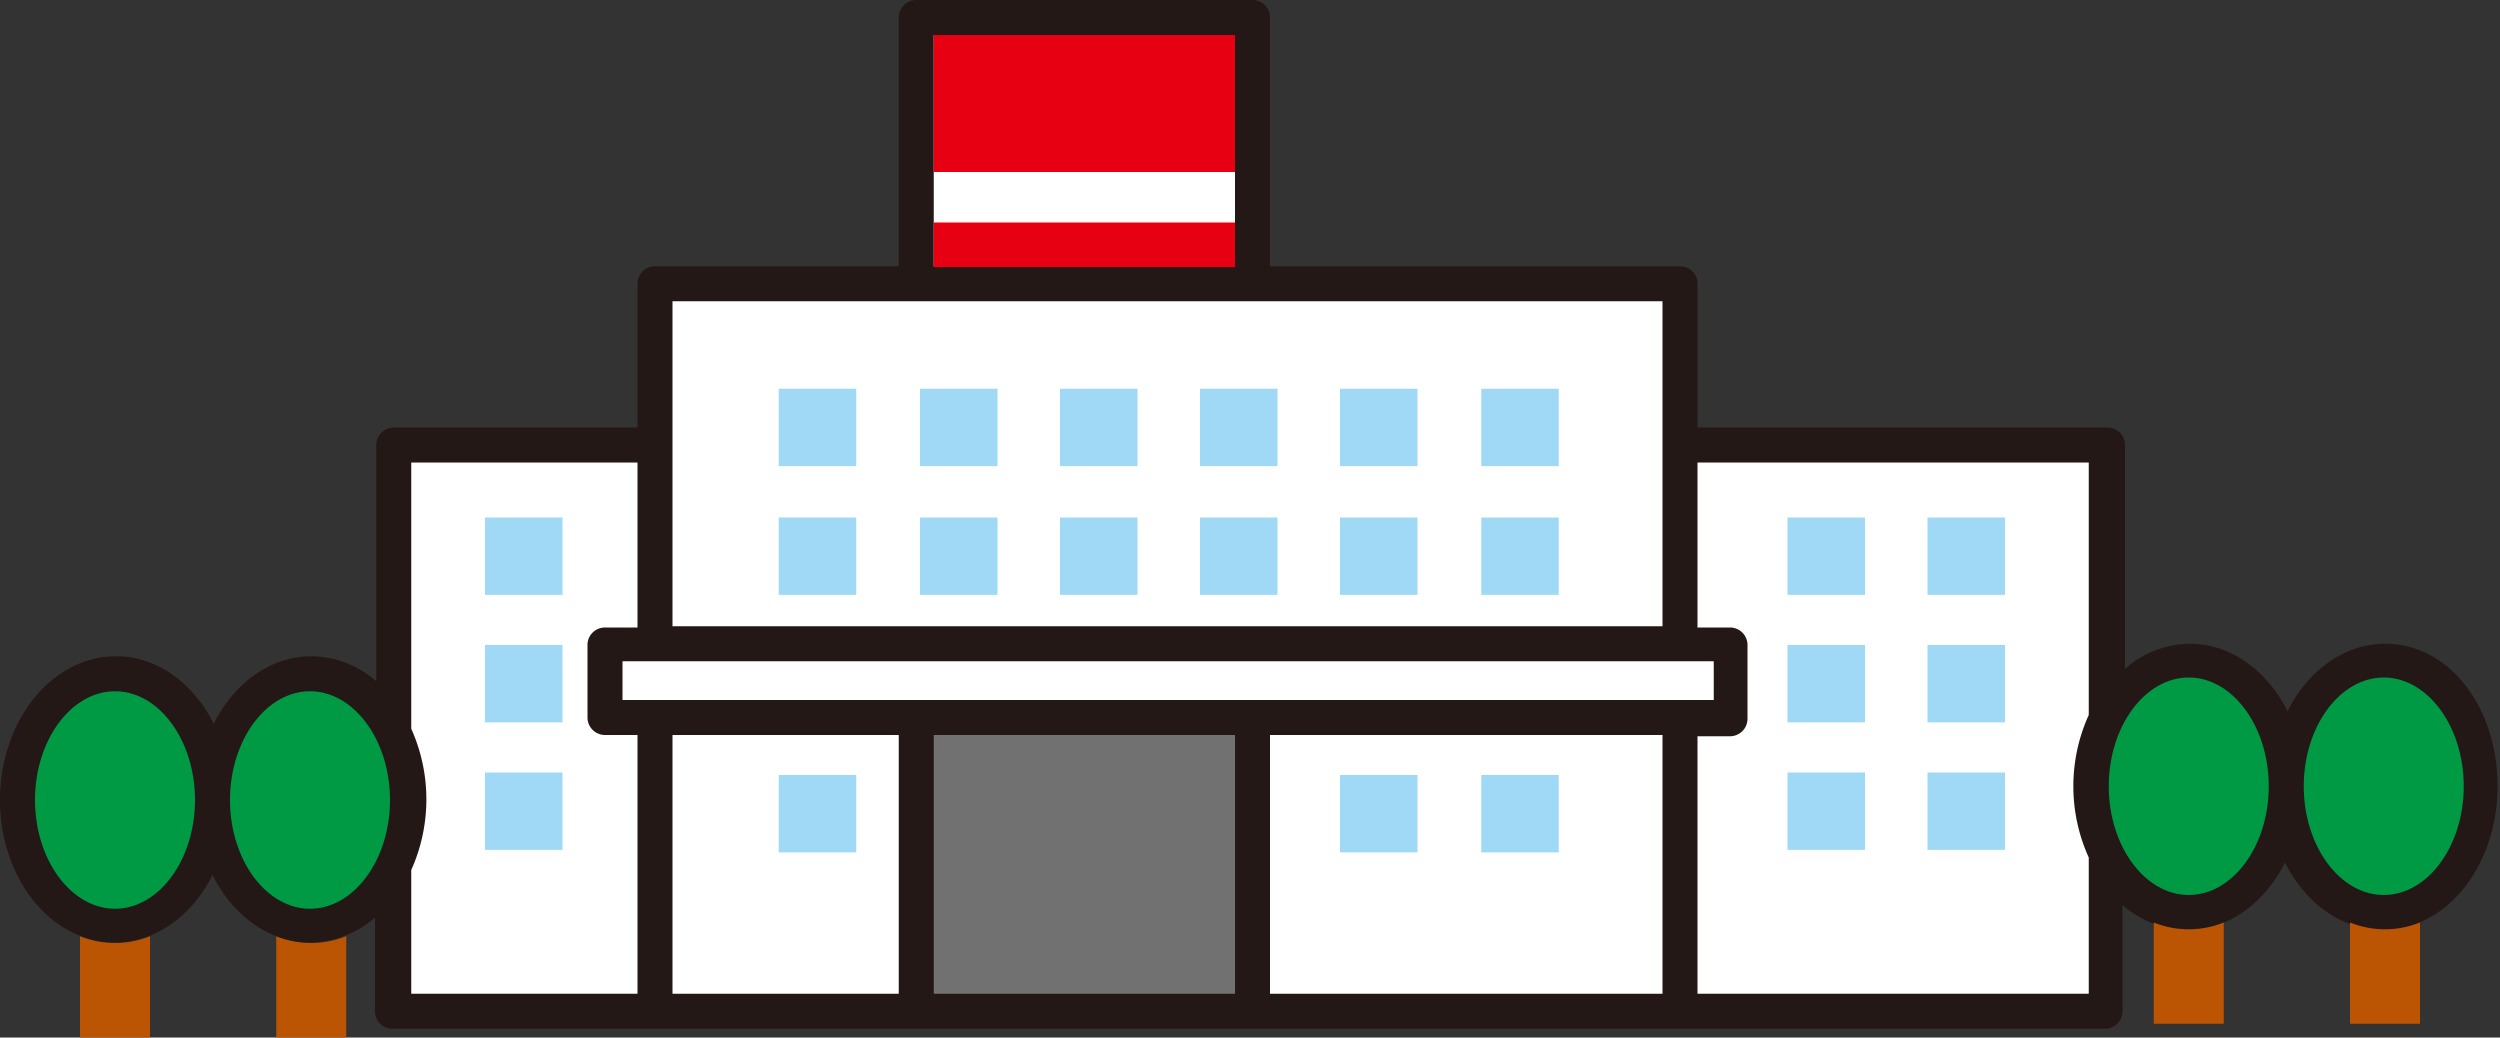 <svg xmlns="http://www.w3.org/2000/svg" width="200" height="83" viewBox="0 0 200 83"><rect x="0" y="0" width="200" height="83" fill="#333333" stroke="none"/><defs><style>.a{fill:#bb5403;}.b{fill:#231815;}.c{fill:#fff;}.d{fill:#e60012;}.e{fill:#727171;}.f{fill:#9fd9f6;}.g{fill:#094;}</style></defs><title>hospital</title><path class="a" d="M22.1,74.9V83h5.6V74.9a7.5,7.5,0,0,1-5.6,0Z"/><path class="a" d="M6.4,74.9V83H12V74.9a7.5,7.5,0,0,1-5.6,0Z"/><path class="b" d="M190.8,51.5c-3.3,0-6.2,2.2-7.8,5.4-1.6-3.2-4.5-5.4-7.8-5.4a8,8,0,0,0-5.2,2V35.6a1.4,1.4,0,0,0-1.4-1.4H135.8V22.7a1.4,1.4,0,0,0-1.4-1.4H101.6V1.4A1.4,1.4,0,0,0,100.2,0H73.3a1.4,1.4,0,0,0-1.4,1.4V21.3H52.4A1.4,1.4,0,0,0,51,22.7V34.2H31.5a1.4,1.4,0,0,0-1.4,1.4V54.5a8,8,0,0,0-5.2-2c-3.3,0-6.2,2.2-7.8,5.4-1.6-3.2-4.5-5.4-7.8-5.4C4.1,52.5,0,57.7,0,64S4.1,75.4,9.2,75.4c3.3,0,6.2-2.2,7.8-5.4,1.6,3.2,4.5,5.4,7.8,5.4a8,8,0,0,0,5.2-2v7.5a1.4,1.4,0,0,0,1.4,1.4h137a1.4,1.4,0,0,0,1.4-1.4V72.4a8,8,0,0,0,5.2,2c3.3,0,6.2-2.2,7.8-5.4,1.6,3.2,4.5,5.4,7.8,5.4,5.1,0,9.2-5.1,9.2-11.5S195.9,51.5,190.8,51.5Z"/><path class="c" d="M48.4,50.2H51V37H32.9V58.3a13.8,13.8,0,0,1,0,11.3v9.9H51V58.8H48.4A1.4,1.4,0,0,1,47,57.4V51.5A1.4,1.4,0,0,1,48.4,50.2Z"/><path class="c" d="M167.1,57.2V37H135.8V50.2h2.6a1.4,1.4,0,0,1,1.4,1.4v5.9a1.4,1.4,0,0,1-1.4,1.4h-2.6V79.5h31.3V68.6a13.8,13.8,0,0,1,0-11.4Z"/><path class="c" d="M53.8,58.8V79.5H71.9V58.8Z"/><path class="c" d="M133,58.8H101.6V79.5H133Z"/><path class="c" d="M133,24.1H53.8v26H133Z"/><path class="c" d="M98.8,2.8V21.3H74.7V2.8Z"/><rect class="d" x="74.7" y="17.8" width="24.1" height="3.57"/><rect class="d" x="74.7" y="2.8" width="24.1" height="10.96"/><path class="e" d="M98.8,58.8V79.5H74.7V58.8Z"/><rect class="f" x="62.3" y="41.4" width="6.2" height="6.19"/><rect class="f" x="62.3" y="31.1" width="6.2" height="6.19"/><rect class="f" x="73.6" y="31.1" width="6.2" height="6.19"/><rect class="f" x="84.8" y="31.1" width="6.2" height="6.19"/><rect class="f" x="96" y="31.1" width="6.2" height="6.19"/><rect class="f" x="107.2" y="31.1" width="6.2" height="6.19"/><rect class="f" x="118.5" y="31.1" width="6.2" height="6.19"/><rect class="f" x="62.3" y="62" width="6.2" height="6.19"/><rect class="f" x="73.6" y="41.4" width="6.2" height="6.19"/><rect class="f" x="84.8" y="41.4" width="6.2" height="6.19"/><rect class="f" x="96" y="41.4" width="6.2" height="6.19"/><rect class="f" x="107.2" y="41.4" width="6.2" height="6.19"/><rect class="f" x="118.5" y="41.4" width="6.2" height="6.19"/><rect class="f" x="143" y="41.4" width="6.2" height="6.19"/><rect class="f" x="38.8" y="41.4" width="6.2" height="6.19"/><rect class="f" x="38.8" y="51.6" width="6.2" height="6.19"/><rect class="f" x="154.2" y="41.4" width="6.2" height="6.19"/><rect class="f" x="143" y="51.6" width="6.2" height="6.19"/><rect class="f" x="154.2" y="51.6" width="6.2" height="6.19"/><rect class="f" x="38.8" y="61.8" width="6.2" height="6.19"/><rect class="f" x="143" y="61.8" width="6.2" height="6.19"/><rect class="f" x="154.2" y="61.8" width="6.2" height="6.19"/><rect class="f" x="107.2" y="62" width="6.2" height="6.19"/><rect class="f" x="118.5" y="62" width="6.2" height="6.19"/><path class="c" d="M137.1,52.9V56H49.8V52.9Z"/><path class="a" d="M188,73.8v8.1h5.6V73.8a7.5,7.5,0,0,1-5.6,0Z"/><path class="a" d="M172.3,73.8v8.1h5.6V73.8a7.5,7.5,0,0,1-5.6,0Z"/><path class="g" d="M184.3,62.9c0-4.8,2.9-8.7,6.4-8.7s6.4,3.9,6.4,8.7-2.9,8.7-6.4,8.7S184.3,67.7,184.3,62.9Z"/><path class="g" d="M168.7,62.9c0-4.8,2.9-8.7,6.4-8.7s6.4,3.9,6.4,8.7-2.9,8.7-6.4,8.7S168.7,67.7,168.7,62.9Z"/><path class="g" d="M18.4,64c0-4.8,2.9-8.7,6.4-8.7s6.4,3.9,6.4,8.7-2.9,8.7-6.4,8.7S18.4,68.8,18.4,64Z"/><path class="g" d="M2.8,64c0-4.8,2.9-8.7,6.4-8.7s6.4,3.9,6.4,8.7-2.9,8.7-6.4,8.7S2.8,68.8,2.8,64Z"/></svg>